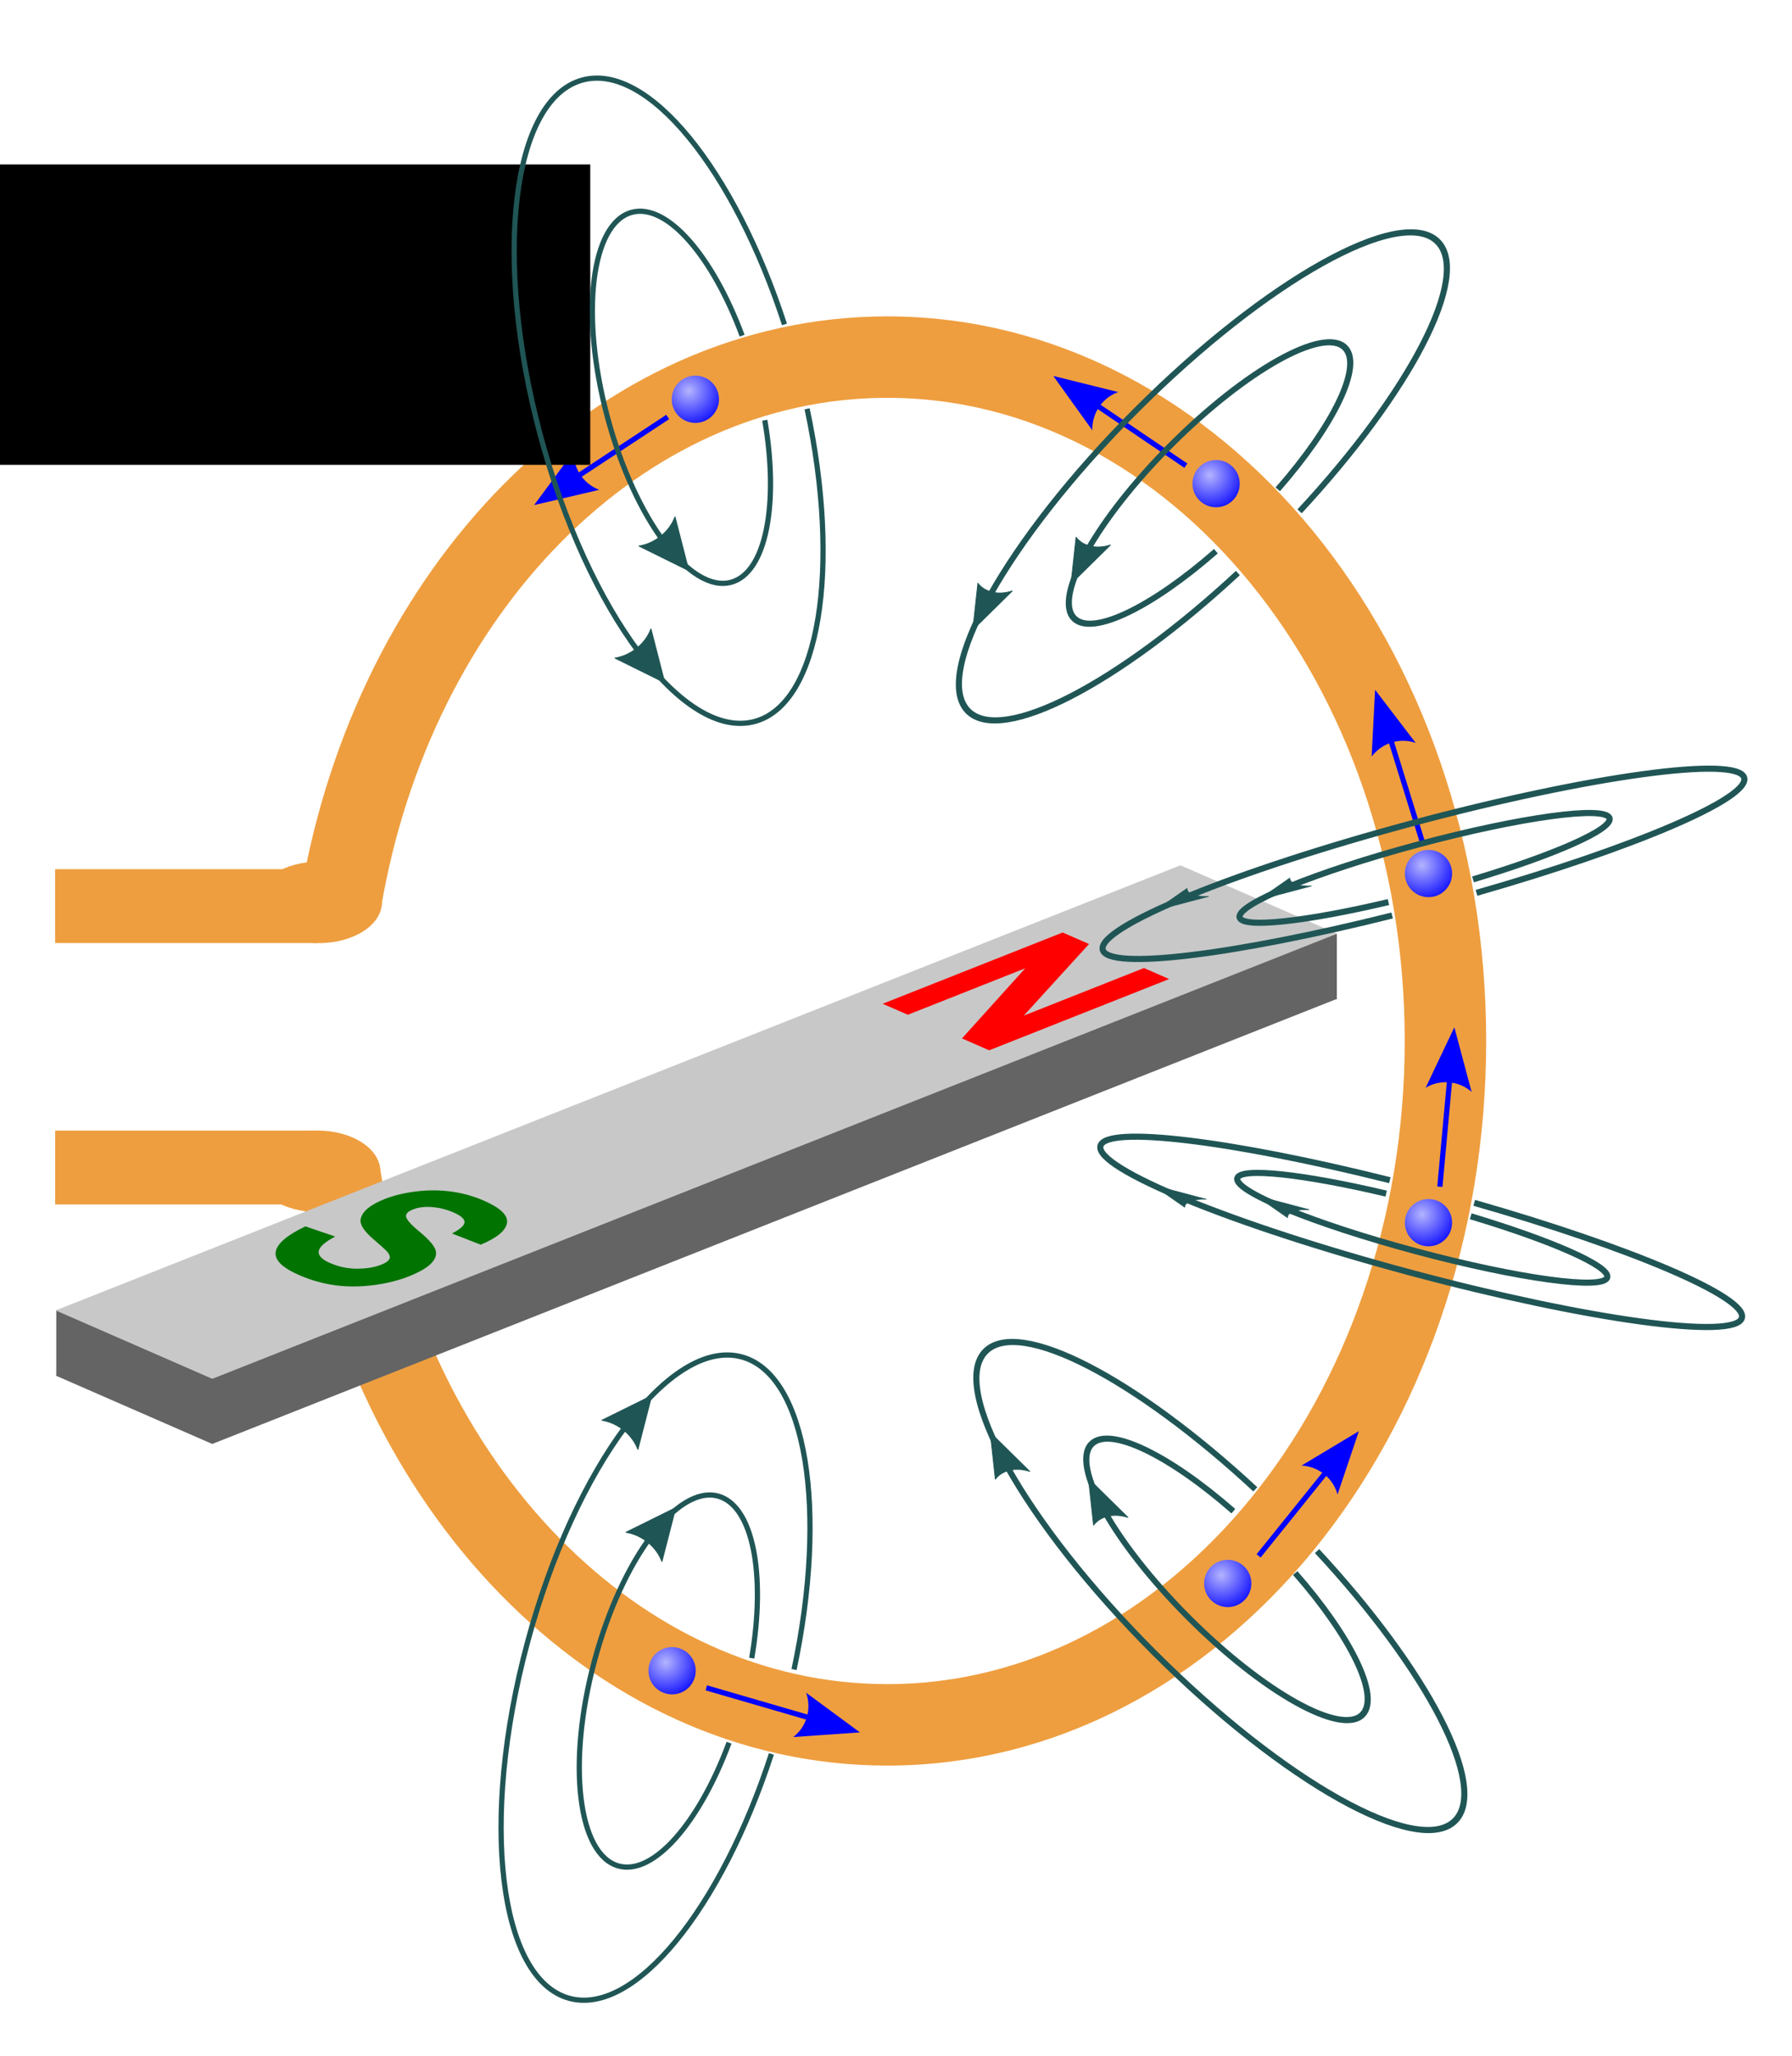 <?xml version="1.0" encoding="UTF-8" standalone="no"?>
<!-- Created with Inkscape (http://www.inkscape.org/) -->

<svg
   xmlns:dc="http://purl.org/dc/elements/1.1/"
   xmlns:cc="http://creativecommons.org/ns#"
   xmlns:rdf="http://www.w3.org/1999/02/22-rdf-syntax-ns#"
   xmlns:svg="http://www.w3.org/2000/svg"
   xmlns="http://www.w3.org/2000/svg"
   xmlns:xlink="http://www.w3.org/1999/xlink"
   xmlns:sodipodi="http://sodipodi.sourceforge.net/DTD/sodipodi-0.dtd"
   xmlns:inkscape="http://www.inkscape.org/namespaces/inkscape"
   width="879.958"
   height="1009.663"
   id="svg2"
   version="1.1"
   inkscape:version="0.48.5 r10040"
   sodipodi:docname="magnetic-field-wire-loop-magnet.svg">
  <defs
     id="defs4">
    <marker
       inkscape:stockid="Arrow1Mstart"
       orient="auto"
       refY="0"
       refX="0"
       id="Arrow1Mstart"
       style="overflow:visible">
      <path
         id="path4327"
         d="M 0,0 5,-5 -12.5,0 5,5 0,0 z"
         style="fill-rule:evenodd;stroke:#000000;stroke-width:1pt"
         transform="matrix(0.4,0,0,0.4,4,0)"
         inkscape:connector-curvature="0" />
    </marker>
    <marker
       inkscape:stockid="Arrow2Lstart"
       orient="auto"
       refY="0"
       refX="0"
       id="Arrow2Lstart"
       style="overflow:visible">
      <path
         id="path4339"
         style="fill-rule:evenodd;stroke-width:0.625;stroke-linejoin:round"
         d="M 8.719,4.034 -2.207,0.016 8.719,-4.002 c -1.745,2.372 -1.735,5.617 -6e-7,8.035 z"
         transform="matrix(1.1,0,0,1.1,1.1,0)"
         inkscape:connector-curvature="0" />
    </marker>
    <marker
       inkscape:stockid="Arrow2Mstart"
       orient="auto"
       refY="0"
       refX="0"
       id="Arrow2Mstart"
       style="overflow:visible">
      <path
         id="path4345"
         style="fill-rule:evenodd;stroke-width:0.625;stroke-linejoin:round"
         d="M 8.719,4.034 -2.207,0.016 8.719,-4.002 c -1.745,2.372 -1.735,5.617 -6e-7,8.035 z"
         transform="scale(0.6,0.6)"
         inkscape:connector-curvature="0" />
    </marker>
    <marker
       inkscape:stockid="Arrow1Lstart"
       orient="auto"
       refY="0"
       refX="0"
       id="Arrow1Lstart"
       style="overflow:visible">
      <path
         id="path4321"
         d="M 0,0 5,-5 -12.5,0 5,5 0,0 z"
         style="fill-rule:evenodd;stroke:#000000;stroke-width:1pt"
         transform="matrix(0.8,0,0,0.8,10,0)"
         inkscape:connector-curvature="0" />
    </marker>
    <marker
       inkscape:stockid="Tail"
       orient="auto"
       refY="0"
       refX="0"
       id="Tail"
       style="overflow:visible">
      <g
         id="g4357"
         transform="scale(-1.2,-1.2)">
        <path
           id="path4359"
           d="M -3.805,-3.959 0.544,0"
           style="fill:none;stroke:#000000;stroke-width:0.8;stroke-linecap:round"
           inkscape:connector-curvature="0" />
        <path
           id="path4361"
           d="M -1.287,-3.959 3.062,0"
           style="fill:none;stroke:#000000;stroke-width:0.8;stroke-linecap:round"
           inkscape:connector-curvature="0" />
        <path
           id="path4363"
           d="M 1.305,-3.959 5.654,0"
           style="fill:none;stroke:#000000;stroke-width:0.8;stroke-linecap:round"
           inkscape:connector-curvature="0" />
        <path
           id="path4365"
           d="M -3.805,4.178 0.544,0.22"
           style="fill:none;stroke:#000000;stroke-width:0.8;stroke-linecap:round"
           inkscape:connector-curvature="0" />
        <path
           id="path4367"
           d="M -1.287,4.178 3.062,0.22"
           style="fill:none;stroke:#000000;stroke-width:0.8;stroke-linecap:round"
           inkscape:connector-curvature="0" />
        <path
           id="path4369"
           d="M 1.305,4.178 5.654,0.22"
           style="fill:none;stroke:#000000;stroke-width:0.8;stroke-linecap:round"
           inkscape:connector-curvature="0" />
      </g>
    </marker>
    <linearGradient
       id="linearGradient7474">
      <stop
         style="stop-color:#b4b4ff;stop-opacity:1;"
         offset="0"
         id="stop7476" />
      <stop
         id="stop7484"
         offset="1"
         style="stop-color:#0000ff;stop-opacity:1;" />
      <stop
         style="stop-color:#ffffff;stop-opacity:0;"
         offset="1"
         id="stop7478" />
    </linearGradient>
    <marker
       inkscape:stockid="Arrow2Lend"
       orient="auto"
       refY="0"
       refX="0"
       id="Arrow2Lend"
       style="overflow:visible">
      <path
         id="path5374"
         style="fill-rule:evenodd;stroke-width:0.625;stroke-linejoin:round"
         d="M 8.719,4.034 -2.207,0.016 8.719,-4.002 c -1.745,2.372 -1.735,5.617 -6e-7,8.035 z"
         transform="matrix(-1.1,0,0,-1.1,-1.1,0)"
         inkscape:connector-curvature="0" />
    </marker>
    <linearGradient
       id="linearGradient5243">
      <stop
         style="stop-color:#ffffff;stop-opacity:1;"
         offset="0"
         id="stop5249" />
      <stop
         id="stop5247"
         offset="1"
         style="stop-color:#ee9e3f;stop-opacity:1;" />
    </linearGradient>
    <linearGradient
       inkscape:collect="always"
       xlink:href="#linearGradient5243"
       id="linearGradient5269"
       x1="576.22"
       y1="285.415"
       x2="576.22"
       y2="315.969"
       gradientUnits="userSpaceOnUse"
       gradientTransform="matrix(0.975,0,0,0.875,-33.261,332.987)" />
    <linearGradient
       inkscape:collect="always"
       xlink:href="#linearGradient5243-3"
       id="linearGradient5269-8"
       x1="576.22"
       y1="285.415"
       x2="576.22"
       y2="315.969"
       gradientUnits="userSpaceOnUse"
       gradientTransform="matrix(0.975,0,0,0.875,-33.261,332.987)" />
    <linearGradient
       id="linearGradient5243-3">
      <stop
         style="stop-color:#ffffff;stop-opacity:1;"
         offset="0"
         id="stop5249-8" />
      <stop
         id="stop5247-6"
         offset="1"
         style="stop-color:#ee9e3f;stop-opacity:1" />
    </linearGradient>
    <linearGradient
       y2="315.969"
       x2="576.22"
       y1="285.415"
       x1="576.22"
       gradientTransform="matrix(0.975,0,0,0.875,-153.261,-259.375)"
       gradientUnits="userSpaceOnUse"
       id="linearGradient5317"
       xlink:href="#linearGradient5243-3"
       inkscape:collect="always" />
    <linearGradient
       inkscape:collect="always"
       xlink:href="#linearGradient5243"
       id="linearGradient7155"
       gradientUnits="userSpaceOnUse"
       gradientTransform="matrix(0.975,0,0,0.875,-33.261,332.987)"
       x1="576.22"
       y1="285.415"
       x2="576.22"
       y2="315.969" />
    <linearGradient
       inkscape:collect="always"
       xlink:href="#linearGradient5243-3"
       id="linearGradient7157"
       gradientUnits="userSpaceOnUse"
       gradientTransform="matrix(0.975,0,0,0.875,-33.261,332.987)"
       x1="576.22"
       y1="285.415"
       x2="576.22"
       y2="315.969" />
    <linearGradient
       inkscape:collect="always"
       xlink:href="#linearGradient5243"
       id="linearGradient7384"
       gradientUnits="userSpaceOnUse"
       gradientTransform="matrix(0.106,0,0,0.875,265.385,340.058)"
       x1="576.22"
       y1="285.415"
       x2="576.22"
       y2="315.969" />
    <linearGradient
       inkscape:collect="always"
       xlink:href="#linearGradient5243"
       id="linearGradient7410"
       gradientUnits="userSpaceOnUse"
       gradientTransform="matrix(0.106,0,0,0.875,265.385,340.058)"
       x1="576.22"
       y1="285.415"
       x2="576.22"
       y2="315.969" />
    <linearGradient
       inkscape:collect="always"
       xlink:href="#linearGradient5243"
       id="linearGradient3159"
       gradientUnits="userSpaceOnUse"
       gradientTransform="matrix(1.107,0,0,0.786,-34.956,146.902)"
       x1="576.22"
       y1="285.415"
       x2="576.22"
       y2="315.969" />
    <radialGradient
       inkscape:collect="always"
       xlink:href="#linearGradient7474"
       id="radialGradient4398"
       gradientUnits="userSpaceOnUse"
       gradientTransform="matrix(1.431,0.826,-0.826,1.431,-95.803,-454.038)"
       cx="476.058"
       cy="132.974"
       fx="476.058"
       fy="132.974"
       r="13.571" />
    <radialGradient
       inkscape:collect="always"
       xlink:href="#linearGradient7474"
       id="radialGradient4426"
       gradientUnits="userSpaceOnUse"
       gradientTransform="matrix(1.431,0.826,-0.826,1.431,-95.803,-454.038)"
       cx="476.058"
       cy="132.974"
       fx="476.058"
       fy="132.974"
       r="13.571" />
    <radialGradient
       inkscape:collect="always"
       xlink:href="#linearGradient7474"
       id="radialGradient4637"
       gradientUnits="userSpaceOnUse"
       gradientTransform="matrix(1.431,0.826,-0.826,1.431,-95.803,-454.038)"
       cx="476.058"
       cy="132.974"
       fx="476.058"
       fy="132.974"
       r="13.571" />
    <radialGradient
       inkscape:collect="always"
       xlink:href="#linearGradient7474"
       id="radialGradient4639"
       gradientUnits="userSpaceOnUse"
       gradientTransform="matrix(1.431,0.826,-0.826,1.431,-95.803,-454.038)"
       cx="476.058"
       cy="132.974"
       fx="476.058"
       fy="132.974"
       r="13.571" />
    <radialGradient
       inkscape:collect="always"
       xlink:href="#linearGradient7474"
       id="radialGradient4656"
       gradientUnits="userSpaceOnUse"
       gradientTransform="matrix(1.431,0.826,-0.826,1.431,-95.803,-454.038)"
       cx="476.058"
       cy="132.974"
       fx="476.058"
       fy="132.974"
       r="13.571" />
    <radialGradient
       inkscape:collect="always"
       xlink:href="#linearGradient7474"
       id="radialGradient4667"
       gradientUnits="userSpaceOnUse"
       gradientTransform="matrix(1.431,0.826,-0.826,1.431,-95.803,-454.038)"
       cx="476.058"
       cy="132.974"
       fx="476.058"
       fy="132.974"
       r="13.571" />
    <radialGradient
       inkscape:collect="always"
       xlink:href="#linearGradient7474"
       id="radialGradient5625"
       gradientUnits="userSpaceOnUse"
       gradientTransform="matrix(1.431,0.826,-0.826,1.431,-95.803,-454.038)"
       cx="476.058"
       cy="132.974"
       fx="476.058"
       fy="132.974"
       r="13.571" />
    <radialGradient
       inkscape:collect="always"
       xlink:href="#linearGradient7474"
       id="radialGradient5627"
       gradientUnits="userSpaceOnUse"
       gradientTransform="matrix(1.431,0.826,-0.826,1.431,-95.803,-454.038)"
       cx="476.058"
       cy="132.974"
       fx="476.058"
       fy="132.974"
       r="13.571" />
    <linearGradient
       id="linearGradient7474-7">
      <stop
         style="stop-color:#b4b4ff;stop-opacity:1;"
         offset="0"
         id="stop7476-1" />
      <stop
         id="stop7484-2"
         offset="1"
         style="stop-color:#0000ff;stop-opacity:1;" />
      <stop
         style="stop-color:#ffffff;stop-opacity:0;"
         offset="1"
         id="stop7478-6" />
    </linearGradient>
    <radialGradient
       r="13.571"
       fy="132.974"
       fx="476.058"
       cy="132.974"
       cx="476.058"
       gradientTransform="matrix(1.431,0.826,-0.826,1.431,-95.803,-454.038)"
       gradientUnits="userSpaceOnUse"
       id="radialGradient5707"
       xlink:href="#linearGradient7474-7"
       inkscape:collect="always" />
    <linearGradient
       id="linearGradient7474-9">
      <stop
         style="stop-color:#b4b4ff;stop-opacity:1;"
         offset="0"
         id="stop7476-4" />
      <stop
         id="stop7484-6"
         offset="1"
         style="stop-color:#0000ff;stop-opacity:1;" />
      <stop
         style="stop-color:#ffffff;stop-opacity:0;"
         offset="1"
         id="stop7478-0" />
    </linearGradient>
    <radialGradient
       r="13.571"
       fy="132.974"
       fx="476.058"
       cy="132.974"
       cx="476.058"
       gradientTransform="matrix(1.431,0.826,-0.826,1.431,-95.803,-454.038)"
       gradientUnits="userSpaceOnUse"
       id="radialGradient5707-3"
       xlink:href="#linearGradient7474-9"
       inkscape:collect="always" />
    <linearGradient
       id="linearGradient7474-4">
      <stop
         style="stop-color:#b4b4ff;stop-opacity:1;"
         offset="0"
         id="stop7476-9" />
      <stop
         id="stop7484-8"
         offset="1"
         style="stop-color:#0000ff;stop-opacity:1;" />
      <stop
         style="stop-color:#ffffff;stop-opacity:0;"
         offset="1"
         id="stop7478-2" />
    </linearGradient>
    <radialGradient
       r="13.571"
       fy="132.974"
       fx="476.058"
       cy="132.974"
       cx="476.058"
       gradientTransform="matrix(1.431,0.826,-0.826,1.431,-95.803,-454.038)"
       gradientUnits="userSpaceOnUse"
       id="radialGradient5780"
       xlink:href="#linearGradient7474-4"
       inkscape:collect="always" />
    <radialGradient
       inkscape:collect="always"
       xlink:href="#linearGradient7474-8"
       id="radialGradient5627-9"
       gradientUnits="userSpaceOnUse"
       gradientTransform="matrix(1.431,0.826,-0.826,1.431,-95.803,-454.038)"
       cx="476.058"
       cy="132.974"
       fx="476.058"
       fy="132.974"
       r="13.571" />
    <linearGradient
       id="linearGradient7474-8">
      <stop
         style="stop-color:#b4b4ff;stop-opacity:1;"
         offset="0"
         id="stop7476-3" />
      <stop
         id="stop7484-86"
         offset="1"
         style="stop-color:#0000ff;stop-opacity:1;" />
      <stop
         style="stop-color:#ffffff;stop-opacity:0;"
         offset="1"
         id="stop7478-9" />
    </linearGradient>
    <radialGradient
       r="13.571"
       fy="132.974"
       fx="476.058"
       cy="132.974"
       cx="476.058"
       gradientTransform="matrix(1.431,0.826,-0.826,1.431,-95.803,-454.038)"
       gradientUnits="userSpaceOnUse"
       id="radialGradient5890"
       xlink:href="#linearGradient7474-8"
       inkscape:collect="always" />
    <radialGradient
       inkscape:collect="always"
       xlink:href="#linearGradient7474-6"
       id="radialGradient5627-6"
       gradientUnits="userSpaceOnUse"
       gradientTransform="matrix(1.431,0.826,-0.826,1.431,-95.803,-454.038)"
       cx="476.058"
       cy="132.974"
       fx="476.058"
       fy="132.974"
       r="13.571" />
    <linearGradient
       id="linearGradient7474-6">
      <stop
         style="stop-color:#b4b4ff;stop-opacity:1;"
         offset="0"
         id="stop7476-2" />
      <stop
         id="stop7484-3"
         offset="1"
         style="stop-color:#0000ff;stop-opacity:1;" />
      <stop
         style="stop-color:#ffffff;stop-opacity:0;"
         offset="1"
         id="stop7478-8" />
    </linearGradient>
    <radialGradient
       r="13.571"
       fy="132.974"
       fx="476.058"
       cy="132.974"
       cx="476.058"
       gradientTransform="matrix(1.431,0.826,-0.826,1.431,-95.803,-454.038)"
       gradientUnits="userSpaceOnUse"
       id="radialGradient5890-2"
       xlink:href="#linearGradient7474-6"
       inkscape:collect="always" />
    <radialGradient
       inkscape:collect="always"
       xlink:href="#linearGradient7474-75"
       id="radialGradient5627-2"
       gradientUnits="userSpaceOnUse"
       gradientTransform="matrix(1.431,0.826,-0.826,1.431,-95.803,-454.038)"
       cx="476.058"
       cy="132.974"
       fx="476.058"
       fy="132.974"
       r="13.571" />
    <linearGradient
       id="linearGradient7474-75">
      <stop
         style="stop-color:#b4b4ff;stop-opacity:1;"
         offset="0"
         id="stop7476-7" />
      <stop
         id="stop7484-82"
         offset="1"
         style="stop-color:#0000ff;stop-opacity:1;" />
      <stop
         style="stop-color:#ffffff;stop-opacity:0;"
         offset="1"
         id="stop7478-7" />
    </linearGradient>
    <radialGradient
       r="13.571"
       fy="132.974"
       fx="476.058"
       cy="132.974"
       cx="476.058"
       gradientTransform="matrix(1.431,0.826,-0.826,1.431,-95.803,-454.038)"
       gradientUnits="userSpaceOnUse"
       id="radialGradient5890-8"
       xlink:href="#linearGradient7474-75"
       inkscape:collect="always" />
    <radialGradient
       inkscape:collect="always"
       xlink:href="#linearGradient7474-89"
       id="radialGradient5627-20"
       gradientUnits="userSpaceOnUse"
       gradientTransform="matrix(1.431,0.826,-0.826,1.431,-95.803,-454.038)"
       cx="476.058"
       cy="132.974"
       fx="476.058"
       fy="132.974"
       r="13.571" />
    <linearGradient
       id="linearGradient7474-89">
      <stop
         style="stop-color:#b4b4ff;stop-opacity:1;"
         offset="0"
         id="stop7476-28" />
      <stop
         id="stop7484-20"
         offset="1"
         style="stop-color:#0000ff;stop-opacity:1;" />
      <stop
         style="stop-color:#ffffff;stop-opacity:0;"
         offset="1"
         id="stop7478-5" />
    </linearGradient>
    <radialGradient
       r="13.571"
       fy="132.974"
       fx="476.058"
       cy="132.974"
       cx="476.058"
       gradientTransform="matrix(1.431,0.826,-0.826,1.431,-95.803,-454.038)"
       gradientUnits="userSpaceOnUse"
       id="radialGradient5890-5"
       xlink:href="#linearGradient7474-89"
       inkscape:collect="always" />
    <radialGradient
       inkscape:collect="always"
       xlink:href="#linearGradient7474-67"
       id="radialGradient5627-7"
       gradientUnits="userSpaceOnUse"
       gradientTransform="matrix(1.431,0.826,-0.826,1.431,-95.803,-454.038)"
       cx="476.058"
       cy="132.974"
       fx="476.058"
       fy="132.974"
       r="13.571" />
    <linearGradient
       id="linearGradient7474-67">
      <stop
         style="stop-color:#b4b4ff;stop-opacity:1;"
         offset="0"
         id="stop7476-8" />
      <stop
         id="stop7484-7"
         offset="1"
         style="stop-color:#0000ff;stop-opacity:1;" />
      <stop
         style="stop-color:#ffffff;stop-opacity:0;"
         offset="1"
         id="stop7478-81" />
    </linearGradient>
    <radialGradient
       r="13.571"
       fy="132.974"
       fx="476.058"
       cy="132.974"
       cx="476.058"
       gradientTransform="matrix(1.431,0.826,-0.826,1.431,-95.803,-454.038)"
       gradientUnits="userSpaceOnUse"
       id="radialGradient5890-6"
       xlink:href="#linearGradient7474-67"
       inkscape:collect="always" />
    <radialGradient
       inkscape:collect="always"
       xlink:href="#linearGradient7474-890"
       id="radialGradient5627-5"
       gradientUnits="userSpaceOnUse"
       gradientTransform="matrix(1.431,0.826,-0.826,1.431,-95.803,-454.038)"
       cx="476.058"
       cy="132.974"
       fx="476.058"
       fy="132.974"
       r="13.571" />
    <linearGradient
       id="linearGradient7474-890">
      <stop
         style="stop-color:#b4b4ff;stop-opacity:1;"
         offset="0"
         id="stop7476-0" />
      <stop
         id="stop7484-0"
         offset="1"
         style="stop-color:#0000ff;stop-opacity:1;" />
      <stop
         style="stop-color:#ffffff;stop-opacity:0;"
         offset="1"
         id="stop7478-72" />
    </linearGradient>
    <radialGradient
       r="13.571"
       fy="132.974"
       fx="476.058"
       cy="132.974"
       cx="476.058"
       gradientTransform="matrix(1.431,0.826,-0.826,1.431,-95.803,-454.038)"
       gradientUnits="userSpaceOnUse"
       id="radialGradient5890-55"
       xlink:href="#linearGradient7474-890"
       inkscape:collect="always" />
  </defs>
  <sodipodi:namedview
     id="base"
     pagecolor="#ffffff"
     bordercolor="#666666"
     borderopacity="1.0"
     inkscape:pageopacity="0.0"
     inkscape:pageshadow="2"
     inkscape:zoom="0.49497474"
     inkscape:cx="155.57032"
     inkscape:cy="631.9065"
     inkscape:document-units="px"
     inkscape:current-layer="layer1"
     showgrid="false"
     inkscape:window-width="1920"
     inkscape:window-height="1018"
     inkscape:window-x="-8"
     inkscape:window-y="-8"
     inkscape:window-maximized="1"
     fit-margin-top="0"
     fit-margin-left="0"
     fit-margin-right="0"
     fit-margin-bottom="0">
    <inkscape:grid
       type="xygrid"
       id="grid5283"
       empspacing="5"
       visible="true"
       enabled="true"
       snapvisiblegridlinesonly="true"
       originx="-82.899px"
       originy="-46.361px" />
  </sodipodi:namedview>
  <g
     inkscape:label="Layer 1"
     inkscape:groupmode="layer"
     id="layer1"
     transform="translate(-82.899,3.662)">
    <rect
       style="color:#000000;fill:#ffffff;fill-opacity:1;fill-rule:nonzero;stroke:none;stroke-width:2.565;marker:none;visibility:visible;display:inline;overflow:visible;enable-background:accumulate"
       id="rect6085"
       width="879.958"
       height="1009.663"
       x="82.899"
       y="-3.662" />
    <g
       transform="matrix(1.538,0,0,-1,-68.713,1008.296)"
       id="g4282">
      <path
         inkscape:connector-curvature="0"
         id="path4284"
         d="m 116.188,420.576 0,36.25 83.21,0 0,-36.25 -83.21,0 z"
         style="font-size:medium;font-style:normal;font-variant:normal;font-weight:normal;font-stretch:normal;text-indent:0;text-align:start;text-decoration:none;line-height:normal;letter-spacing:normal;word-spacing:normal;text-transform:none;direction:ltr;block-progression:tb;writing-mode:lr-tb;text-anchor:start;baseline-shift:baseline;color:#000000;fill:#ee9e3f;fill-opacity:1;stroke:none;stroke-width:36.259;marker:none;visibility:visible;display:inline;overflow:visible;enable-background:accumulate;font-family:Sans;-inkscape-font-specification:Sans" />
      <g
         id="g4286">
        <path
           transform="matrix(1.077,0,0,1.077,205.385,66.057)"
           d="m 13.571,344.286 c 0,10.257 -8.315,18.571 -18.571,18.571 -10.257,0 -18.571,-8.315 -18.571,-18.571 0,-10.257 8.315,-18.571 18.571,-18.571 10.257,0 18.571,8.315 18.571,18.571 z"
           sodipodi:ry="18.571428"
           sodipodi:rx="18.571428"
           sodipodi:cy="344.28619"
           sodipodi:cx="-5"
           id="path4288"
           style="color:#000000;fill:#ee9e3f;fill-opacity:1;fill-rule:nonzero;stroke:none;stroke-width:40;marker:none;visibility:visible;display:inline;overflow:visible;enable-background:accumulate"
           sodipodi:type="arc" />
      </g>
    </g>
    <path
       style="color:#000000;fill:none;stroke:#ee9e3f;stroke-width:40;stroke-miterlimit:4;stroke-opacity:1;stroke-dasharray:none;marker:none;visibility:visible;display:inline;overflow:visible;enable-background:accumulate"
       d="m 81.699,383.561 c 25.873,-152.506 136.183,-267.101 268.339,-267.101 151.369,0 274.077,150.334 274.077,335.78 l 0,0 0,0 c 0,185.446 -122.708,335.78 -274.077,335.78 -133.61,0 -244.89,-117.129 -269.162,-272.147"
       id="path4265"
       transform="translate(168.571,55.219)"
       inkscape:connector-curvature="0" />
    <g
       transform="matrix(-0.835,0.55,-0.55,-0.835,1883.947,500.319)"
       id="g4853-2"
       inkscape:transform-center-y="11.001198"
       inkscape:transform-center-x="32.540824">
      <path
         style="font-size:medium;font-style:normal;font-variant:normal;font-weight:normal;font-stretch:normal;text-indent:0;text-align:start;text-decoration:none;line-height:normal;letter-spacing:normal;word-spacing:normal;text-transform:none;direction:ltr;block-progression:tb;writing-mode:lr-tb;text-anchor:start;baseline-shift:baseline;color:#000000;fill:#0000ff;fill-opacity:1;stroke:none;stroke-width:3;marker:none;visibility:visible;display:inline;overflow:visible;enable-background:accumulate;font-family:Sans;-inkscape-font-specification:Sans"
         d="m 1065.805,1059.128 0,2.565 52.948,0 0,-2.565 -52.948,0 z"
         id="path4855-1"
         inkscape:connector-curvature="0" />
      <path
         d="m 1113.57,1049.032 30.823,11.334 -30.823,11.334 c 4.924,-6.692 4.896,-15.847 0,-22.669 z"
         style="fill:#0000ff;fill-opacity:1;fill-rule:evenodd;stroke-width:0.625;stroke-linejoin:round"
         id="path4857-4"
         inkscape:connector-curvature="0" />
    </g>
    <g
       transform="matrix(-0.828,-0.561,0.561,-0.828,952.812,1700.921)"
       id="g4853-0">
      <path
         style="font-size:medium;font-style:normal;font-variant:normal;font-weight:normal;font-stretch:normal;text-indent:0;text-align:start;text-decoration:none;line-height:normal;letter-spacing:normal;word-spacing:normal;text-transform:none;direction:ltr;block-progression:tb;writing-mode:lr-tb;text-anchor:start;baseline-shift:baseline;color:#000000;fill:#0000ff;fill-opacity:1;stroke:none;stroke-width:3;marker:none;visibility:visible;display:inline;overflow:visible;enable-background:accumulate;font-family:Sans;-inkscape-font-specification:Sans"
         d="m 1065.805,1059.128 0,2.565 52.948,0 0,-2.565 -52.948,0 z"
         id="path4855-54"
         inkscape:connector-curvature="0" />
      <path
         d="m 1113.57,1049.032 30.823,11.334 -30.823,11.334 c 4.924,-6.692 4.896,-15.847 0,-22.669 z"
         style="fill:#0000ff;fill-opacity:1;fill-rule:evenodd;stroke-width:0.625;stroke-linejoin:round"
         id="path4857-7"
         inkscape:connector-curvature="0" />
    </g>
    <g
       transform="matrix(-0.296,-0.955,0.955,-0.296,84.226,1741.791)"
       id="g4853-1">
      <path
         style="font-size:medium;font-style:normal;font-variant:normal;font-weight:normal;font-stretch:normal;text-indent:0;text-align:start;text-decoration:none;line-height:normal;letter-spacing:normal;word-spacing:normal;text-transform:none;direction:ltr;block-progression:tb;writing-mode:lr-tb;text-anchor:start;baseline-shift:baseline;color:#000000;fill:#0000ff;fill-opacity:1;stroke:none;stroke-width:3;marker:none;visibility:visible;display:inline;overflow:visible;enable-background:accumulate;font-family:Sans;-inkscape-font-specification:Sans"
         d="m 1065.805,1059.128 0,2.565 52.948,0 0,-2.565 -52.948,0 z"
         id="path4855-55"
         inkscape:connector-curvature="0" />
      <path
         d="m 1113.57,1049.032 30.823,11.334 -30.823,11.334 c 4.924,-6.692 4.896,-15.847 0,-22.669 z"
         style="fill:#0000ff;fill-opacity:1;fill-rule:evenodd;stroke-width:0.625;stroke-linejoin:round"
         id="path4857-84"
         inkscape:connector-curvature="0" />
    </g>
    <flowRoot
       xml:space="preserve"
       id="flowRoot8275"
       style="font-size:40px;font-style:normal;font-weight:normal;line-height:125%;letter-spacing:0px;word-spacing:0px;fill:#000000;fill-opacity:1;stroke:none;font-family:Sans"><flowRegion
         id="flowRegion8277"><rect
           id="rect8279"
           width="323.249"
           height="147.482"
           x="49.497"
           y="77.086" /></flowRegion><flowPara
         id="flowPara8281" /></flowRoot>    <rect
       style="color:#000000;fill:none;stroke:none;stroke-width:0;marker:none;visibility:visible;display:inline;overflow:visible;enable-background:accumulate"
       id="rect4937"
       width="79.802"
       height="101.015"
       x="583.868"
       y="655.64"
       transform="translate(105.714,36.648)" />
    <path
       sodipodi:type="arc"
       style="color:#000000;fill:none;stroke:none;stroke-width:36.259;marker:none;visibility:visible;display:inline;overflow:visible;enable-background:accumulate"
       id="path4940"
       sodipodi:cx="611.64734"
       sodipodi:cy="697.05579"
       sodipodi:rx="36.870567"
       sodipodi:ry="11.111678"
       d="m 648.518,697.056 c 0,6.137 -16.508,11.112 -36.871,11.112 -20.363,0 -36.871,-4.975 -36.871,-11.112 0,-6.137 16.508,-11.112 36.871,-11.112 20.363,0 36.871,4.975 36.871,11.112 z"
       transform="translate(105.714,36.648)" />
    <path
       sodipodi:type="arc"
       style="color:#000000;fill:none;stroke:none;stroke-width:36.259;marker:none;visibility:visible;display:inline;overflow:visible;enable-background:accumulate"
       id="path4942"
       sodipodi:cx="602.55597"
       sodipodi:cy="702.10651"
       sodipodi:rx="18.687822"
       sodipodi:ry="44.446712"
       d="m 621.244,702.107 c 0,24.547 -8.367,44.447 -18.688,44.447 -10.321,0 -18.688,-19.899 -18.688,-44.447 0,-24.547 8.367,-44.447 18.688,-44.447 10.321,0 18.688,19.899 18.688,44.447 z"
       transform="translate(105.714,36.648)" />
    <g
       id="g5900"
       transform="translate(595.714,285.714)">
      <rect
         y="169.112"
         x="103.993"
         height="32.143"
         width="39.643"
         id="rect5883"
         style="color:#000000;fill:#646464;fill-opacity:1;fill-rule:nonzero;stroke:none;stroke-width:9.004;marker:none;visibility:visible;display:inline;overflow:visible;enable-background:accumulate" />
      <rect
         transform="matrix(0.916,0.4,-0.93,0.368,0,0)"
         style="color:#000000;fill:#646464;fill-opacity:1;fill-rule:nonzero;stroke:none;stroke-width:40;marker:none;visibility:visible;display:inline;overflow:visible;enable-background:accumulate"
         id="rect5878"
         width="83.97"
         height="593.891"
         x="254.311"
         y="178.64" />
      <rect
         style="color:#000000;fill:#646464;fill-opacity:1;fill-rule:nonzero;stroke:none;stroke-width:9.004;marker:none;visibility:visible;display:inline;overflow:visible;enable-background:accumulate"
         id="rect5881"
         width="39.643"
         height="32.143"
         x="-485.179"
         y="353.97" />
      <rect
         y="137.313"
         x="212.374"
         height="593.891"
         width="83.97"
         id="rect4304"
         style="color:#000000;fill:#c8c8c8;fill-opacity:1;fill-rule:nonzero;stroke:none;stroke-width:40;marker:none;visibility:visible;display:inline;overflow:visible;enable-background:accumulate"
         transform="matrix(0.916,0.4,-0.93,0.368,0,0)" />
      <g
         transform="matrix(1.279,0.559,-1.715,0.679,1092.398,380.695)"
         style="font-size:40px;font-style:normal;font-weight:normal;line-height:125%;letter-spacing:0px;word-spacing:0px;fill:#000000;fill-opacity:1;stroke:none;font-family:Sans"
         id="flowRoot4292">
        <path
           d="m -601.812,234.443 0,-51.539 10.125,0 21.094,34.418 0,-34.418 9.668,0 0,51.539 -10.441,0 -20.777,-33.609 0,33.609 z"
           style="font-size:72px;font-weight:bold;fill:#ff0000"
           id="path3169" />
        <path
           d="m -604.555,397.673 10.125,-0.984 c 0.609,3.398 1.846,5.895 3.709,7.488 1.863,1.594 4.377,2.391 7.541,2.391 3.352,10e-6 5.877,-0.709 7.576,-2.127 1.699,-1.418 2.549,-3.076 2.549,-4.975 -3e-5,-1.219 -0.357,-2.256 -1.072,-3.111 -0.715,-0.855 -1.963,-1.6 -3.744,-2.232 -1.219,-0.422 -3.996,-1.172 -8.332,-2.25 -5.578,-1.383 -9.492,-3.082 -11.742,-5.098 -3.164,-2.836 -4.746,-6.293 -4.746,-10.371 0,-2.625 0.744,-5.08 2.232,-7.365 1.488,-2.285 3.633,-4.025 6.434,-5.221 2.801,-1.195 6.182,-1.793 10.143,-1.793 6.469,5e-5 11.338,1.418 14.607,4.254 3.269,2.836 4.986,6.621 5.15,11.355 l -10.406,0.457 c -0.445,-2.648 -1.4,-4.553 -2.865,-5.713 -1.465,-1.16 -3.662,-1.74 -6.592,-1.74 -3.023,5e-5 -5.391,0.621 -7.102,1.863 -1.102,0.797 -1.652,1.863 -1.652,3.199 -10e-6,1.219 0.516,2.262 1.547,3.129 1.312,1.102 4.5,2.25 9.562,3.445 5.062,1.195 8.807,2.432 11.232,3.709 2.426,1.277 4.324,3.023 5.695,5.238 1.371,2.215 2.057,4.951 2.057,8.209 -4e-5,2.953 -0.82,5.719 -2.461,8.297 -1.641,2.578 -3.961,4.494 -6.961,5.748 -3,1.254 -6.738,1.881 -11.215,1.881 -6.516,0 -11.52,-1.506 -15.012,-4.518 -3.492,-3.012 -5.578,-7.4 -6.258,-13.166 z"
           style="font-size:72px;font-weight:bold;fill:#007300"
           id="path3171" />
      </g>
    </g>
    <rect
       style="color:#000000;fill:none;stroke:none;stroke-width:36.259;marker:none;visibility:visible;display:inline;overflow:visible;enable-background:accumulate"
       id="rect4946"
       width="62.629"
       height="96.975"
       x="586.899"
       y="663.721"
       transform="translate(105.714,36.648)" />
    <rect
       style="color:#000000;fill:#000000;fill-opacity:0;stroke:none;stroke-width:36.259;marker:none;visibility:visible;display:inline;overflow:visible;enable-background:accumulate"
       id="rect4948"
       width="78.792"
       height="93.944"
       x="577.807"
       y="663.721"
       transform="translate(105.714,36.648)" />
    <path
       transform="matrix(0.855,0,0,0.855,3.131,701.851)"
       d="m 492.857,134.286 c 0,7.495 -6.076,13.571 -13.571,13.571 -7.495,0 -13.571,-6.076 -13.571,-13.571 0,-7.495 6.076,-13.571 13.571,-13.571 7.495,0 13.571,6.076 13.571,13.571 z"
       sodipodi:ry="13.571428"
       sodipodi:rx="13.571428"
       sodipodi:cy="134.28572"
       sodipodi:cx="479.28571"
       id="path4988-8"
       style="color:#000000;fill:url(#radialGradient5890);fill-opacity:1;fill-rule:nonzero;stroke:none;stroke-width:3;marker:none;visibility:visible;display:inline;overflow:visible;enable-background:accumulate"
       sodipodi:type="arc" />
    <path
       transform="matrix(0.855,0,0,0.855,275.988,658.994)"
       d="m 492.857,134.286 c 0,7.495 -6.076,13.571 -13.571,13.571 -7.495,0 -13.571,-6.076 -13.571,-13.571 0,-7.495 6.076,-13.571 13.571,-13.571 7.495,0 13.571,6.076 13.571,13.571 z"
       sodipodi:ry="13.571428"
       sodipodi:rx="13.571428"
       sodipodi:cy="134.28572"
       sodipodi:cx="479.28571"
       id="path4988-6"
       style="color:#000000;fill:url(#radialGradient5890-2);fill-opacity:1;fill-rule:nonzero;stroke:none;stroke-width:3;marker:none;visibility:visible;display:inline;overflow:visible;enable-background:accumulate"
       sodipodi:type="arc" />
    <path
       transform="matrix(0.855,0,0,0.855,374.56,481.851)"
       d="m 492.857,134.286 c 0,7.495 -6.076,13.571 -13.571,13.571 -7.495,0 -13.571,-6.076 -13.571,-13.571 0,-7.495 6.076,-13.571 13.571,-13.571 7.495,0 13.571,6.076 13.571,13.571 z"
       sodipodi:ry="13.571428"
       sodipodi:rx="13.571428"
       sodipodi:cy="134.28572"
       sodipodi:cx="479.28571"
       id="path4988-0"
       style="color:#000000;fill:url(#radialGradient5890-8);fill-opacity:1;fill-rule:nonzero;stroke:none;stroke-width:3;marker:none;visibility:visible;display:inline;overflow:visible;enable-background:accumulate"
       sodipodi:type="arc" />
    <path
       transform="matrix(0.855,0,0,0.855,374.56,310.423)"
       d="m 492.857,134.286 c 0,7.495 -6.076,13.571 -13.571,13.571 -7.495,0 -13.571,-6.076 -13.571,-13.571 0,-7.495 6.076,-13.571 13.571,-13.571 7.495,0 13.571,6.076 13.571,13.571 z"
       sodipodi:ry="13.571428"
       sodipodi:rx="13.571428"
       sodipodi:cy="134.28572"
       sodipodi:cx="479.28571"
       id="path4988-2"
       style="color:#000000;fill:url(#radialGradient5890-5);fill-opacity:1;fill-rule:nonzero;stroke:none;stroke-width:3;marker:none;visibility:visible;display:inline;overflow:visible;enable-background:accumulate"
       sodipodi:type="arc" />
    <path
       transform="matrix(0.855,0,0,0.855,270.274,118.994)"
       d="m 492.857,134.286 c 0,7.495 -6.076,13.571 -13.571,13.571 -7.495,0 -13.571,-6.076 -13.571,-13.571 0,-7.495 6.076,-13.571 13.571,-13.571 7.495,0 13.571,6.076 13.571,13.571 z"
       sodipodi:ry="13.571428"
       sodipodi:rx="13.571428"
       sodipodi:cy="134.28572"
       sodipodi:cx="479.28571"
       id="path4988-09"
       style="color:#000000;fill:url(#radialGradient5890-6);fill-opacity:1;fill-rule:nonzero;stroke:none;stroke-width:3;marker:none;visibility:visible;display:inline;overflow:visible;enable-background:accumulate"
       sodipodi:type="arc" />
    <path
       transform="matrix(0.855,0,0,0.855,14.56,77.566)"
       d="m 492.857,134.286 c 0,7.495 -6.076,13.571 -13.571,13.571 -7.495,0 -13.571,-6.076 -13.571,-13.571 0,-7.495 6.076,-13.571 13.571,-13.571 7.495,0 13.571,6.076 13.571,13.571 z"
       sodipodi:ry="13.571428"
       sodipodi:rx="13.571428"
       sodipodi:cy="134.28572"
       sodipodi:cx="479.28571"
       id="path4988-21"
       style="color:#000000;fill:url(#radialGradient5890-55);fill-opacity:1;fill-rule:nonzero;stroke:none;stroke-width:3;marker:none;visibility:visible;display:inline;overflow:visible;enable-background:accumulate"
       sodipodi:type="arc" />
    <g
       transform="matrix(0.96,0.279,-0.279,0.96,-297.604,-490.297)"
       id="g4853-4"
       inkscape:transform-center-x="-15.714286">
      <path
         style="font-size:medium;font-style:normal;font-variant:normal;font-weight:normal;font-stretch:normal;text-indent:0;text-align:start;text-decoration:none;line-height:normal;letter-spacing:normal;word-spacing:normal;text-transform:none;direction:ltr;block-progression:tb;writing-mode:lr-tb;text-anchor:start;baseline-shift:baseline;color:#000000;fill:#0000ff;fill-opacity:1;stroke:none;stroke-width:3;marker:none;visibility:visible;display:inline;overflow:visible;enable-background:accumulate;font-family:Sans;-inkscape-font-specification:Sans"
         d="m 1065.805,1059.128 0,2.565 52.948,0 0,-2.565 -52.948,0 z"
         id="path4855-8"
         inkscape:connector-curvature="0" />
      <path
         d="m 1113.57,1049.032 30.823,11.334 -30.823,11.334 c 4.924,-6.692 4.896,-15.847 0,-22.669 z"
         style="fill:#0000ff;fill-opacity:1;fill-rule:evenodd;stroke-width:0.625;stroke-linejoin:round"
         id="path4857-6"
         inkscape:connector-curvature="0" />
    </g>
    <g
       transform="matrix(0.627,-0.779,0.779,0.627,-793.378,925.656)"
       id="g4853-46">
      <path
         style="font-size:medium;font-style:normal;font-variant:normal;font-weight:normal;font-stretch:normal;text-indent:0;text-align:start;text-decoration:none;line-height:normal;letter-spacing:normal;word-spacing:normal;text-transform:none;direction:ltr;block-progression:tb;writing-mode:lr-tb;text-anchor:start;baseline-shift:baseline;color:#000000;fill:#0000ff;fill-opacity:1;stroke:none;stroke-width:3;marker:none;visibility:visible;display:inline;overflow:visible;enable-background:accumulate;font-family:Sans;-inkscape-font-specification:Sans"
         d="m 1065.805,1059.128 0,2.565 52.948,0 0,-2.565 -52.948,0 z"
         id="path4855-89"
         inkscape:connector-curvature="0" />
      <path
         d="m 1113.57,1049.032 30.823,11.334 -30.823,11.334 c 4.924,-6.692 4.896,-15.847 0,-22.669 z"
         style="fill:#0000ff;fill-opacity:1;fill-rule:evenodd;stroke-width:0.625;stroke-linejoin:round"
         id="path4857-8"
         inkscape:connector-curvature="0" />
    </g>
    <g
       transform="matrix(0.091,-0.996,0.996,0.091,-363.212,1544.058)"
       id="g4853-3">
      <path
         style="font-size:medium;font-style:normal;font-variant:normal;font-weight:normal;font-stretch:normal;text-indent:0;text-align:start;text-decoration:none;line-height:normal;letter-spacing:normal;word-spacing:normal;text-transform:none;direction:ltr;block-progression:tb;writing-mode:lr-tb;text-anchor:start;baseline-shift:baseline;color:#000000;fill:#0000ff;fill-opacity:1;stroke:none;stroke-width:3;marker:none;visibility:visible;display:inline;overflow:visible;enable-background:accumulate;font-family:Sans;-inkscape-font-specification:Sans"
         d="m 1065.805,1059.128 0,2.565 52.948,0 0,-2.565 -52.948,0 z"
         id="path4855-5"
         inkscape:connector-curvature="0" />
      <path
         d="m 1113.57,1049.032 30.823,11.334 -30.823,11.334 c 4.924,-6.692 4.896,-15.847 0,-22.669 z"
         style="fill:#0000ff;fill-opacity:1;fill-rule:evenodd;stroke-width:0.625;stroke-linejoin:round"
         id="path4857-5"
         inkscape:connector-curvature="0" />
    </g>
    <g
       id="g4217"
       transform="matrix(0.259,0.966,0.966,-0.259,317.801,565.313)">
      <path
         style="fill:none;stroke:#205555;stroke-width:3;stroke-miterlimit:4;stroke-opacity:1;stroke-dasharray:none;marker-start:none"
         d="m -6.028,507.223 c -1.234,41.566 -5.966,72.521 -11.615,72.521 -6.588,0 -11.929,-42.097 -11.929,-94.026 0,-51.929 5.341,-94.026 11.929,-94.026 5.651,0 10.384,30.971 11.616,72.553"
         id="path3162"
         inkscape:connector-curvature="0" />
      <path
         id="path3279"
         d="m 0.796,507.173 c -1.333,79.9 -10.006,141.576 -20.506,141.576 -11.423,0 -20.684,-72.992 -20.684,-163.032 4e-6,-90.04 9.26,-163.032 20.684,-163.032 10.501,-1e-5 19.175,61.686 20.506,141.595"
         style="fill:none;stroke:#205555;stroke-width:3;stroke-miterlimit:4;stroke-opacity:1;stroke-dasharray:none;marker-start:none"
         inkscape:connector-curvature="0" />
      <path
         inkscape:connector-curvature="0"
         id="path3166"
         style="fill:#205555;fill-opacity:1;fill-rule:evenodd;stroke:#205555;stroke-width:0.269;stroke-linejoin:round;stroke-opacity:1"
         d="m -38.137,370.476 6.477,-17.955 0.089,27.19 c -1.428,-6.332 -4.083,-10.041 -6.566,-9.235 z" />
      <path
         d="m -30.003,420.547 6.477,-17.955 0.089,27.19 c -1.428,-6.332 -4.083,-10.041 -6.566,-9.235 z"
         style="fill:#205555;fill-opacity:1;fill-rule:evenodd;stroke:#205555;stroke-width:0.269;stroke-linejoin:round;stroke-opacity:1"
         id="path3168"
         inkscape:connector-curvature="0" />
    </g>
    <g
       id="g3289"
       transform="matrix(0.966,0.259,-0.259,0.966,580.114,18.87)">
      <path
         inkscape:connector-curvature="0"
         id="path3291"
         d="m 81.28,840.651 c -3.89,41.566 -18.81,72.521 -36.622,72.521 -20.772,0 -37.61,-42.097 -37.61,-94.026 0,-51.929 16.839,-94.026 37.61,-94.026 17.817,0 32.74,30.971 36.625,72.553"
         style="fill:none;stroke:#205555;stroke-width:2.565;stroke-miterlimit:4;stroke-opacity:1;stroke-dasharray:none;marker-start:none" />
      <path
         inkscape:connector-curvature="0"
         style="fill:none;stroke:#205555;stroke-width:2.565;stroke-miterlimit:4;stroke-opacity:1;stroke-dasharray:none;marker-start:none"
         d="m -65.776,785.383 c -4.202,79.9 -31.546,141.576 -64.653,141.576 -36.016,0 -65.213,-72.992 -65.213,-163.032 10e-6,-90.04 29.197,-163.032 65.213,-163.032 33.109,-10e-6 60.456,61.686 64.654,141.595"
         id="path3293"
         transform="translate(168.571,55.219)" />
      <path
         d="m -19.956,703.905 20.42,-17.955 0.282,27.19 c -4.503,-6.332 -12.873,-10.041 -20.702,-9.235 z"
         style="fill:#205555;fill-opacity:1;fill-rule:evenodd;stroke:#205555;stroke-width:0.478;stroke-linejoin:round;stroke-opacity:1"
         id="path3295"
         inkscape:connector-curvature="0" />
      <path
         inkscape:connector-curvature="0"
         id="path3297"
         style="fill:#205555;fill-opacity:1;fill-rule:evenodd;stroke:#205555;stroke-width:0.478;stroke-linejoin:round;stroke-opacity:1"
         d="m 5.69,753.976 20.42,-17.955 0.282,27.19 C 21.889,756.878 13.519,753.169 5.69,753.976 z" />
    </g>
    <g
       transform="matrix(0.966,-0.259,-0.259,-0.966,586.532,994.274)"
       id="g3303">
      <path
         inkscape:connector-curvature="0"
         id="path3305"
         d="m 81.28,840.651 c -3.89,41.566 -18.81,72.521 -36.622,72.521 -20.772,0 -37.61,-42.097 -37.61,-94.026 0,-51.929 16.839,-94.026 37.61,-94.026 17.817,0 32.74,30.971 36.625,72.553"
         style="fill:none;stroke:#205555;stroke-width:2.565;stroke-miterlimit:4;stroke-opacity:1;stroke-dasharray:none;marker-start:none" />
      <path
         inkscape:connector-curvature="0"
         style="fill:none;stroke:#205555;stroke-width:2.565;stroke-miterlimit:4;stroke-opacity:1;stroke-dasharray:none;marker-start:none"
         d="m -65.776,785.383 c -4.202,79.9 -31.546,141.576 -64.653,141.576 -36.016,0 -65.213,-72.992 -65.213,-163.032 10e-6,-90.04 29.197,-163.032 65.213,-163.032 33.109,-10e-6 60.456,61.686 64.654,141.595"
         id="path3307"
         transform="translate(168.571,55.219)" />
      <path
         d="m -19.956,703.905 20.42,-17.955 0.282,27.19 c -4.503,-6.332 -12.873,-10.041 -20.702,-9.235 z"
         style="fill:#205555;fill-opacity:1;fill-rule:evenodd;stroke:#205555;stroke-width:0.478;stroke-linejoin:round;stroke-opacity:1"
         id="path3309"
         inkscape:connector-curvature="0" />
      <path
         inkscape:connector-curvature="0"
         id="path3311"
         style="fill:#205555;fill-opacity:1;fill-rule:evenodd;stroke:#205555;stroke-width:0.478;stroke-linejoin:round;stroke-opacity:1"
         d="m 5.69,753.976 20.42,-17.955 0.282,27.19 C 21.889,756.878 13.519,753.169 5.69,753.976 z" />
    </g>
    <g
       id="g4158"
       transform="matrix(0.707,-0.707,0.707,0.707,171.548,73.66)">
      <g
         id="g4160"
         transform="matrix(0.911,0,0,1,-7.958,38)">
        <path
           style="fill:none;stroke:#205555;stroke-width:3.143;stroke-miterlimit:4;stroke-opacity:1;stroke-dasharray:none;marker-start:none"
           d="m -105.903,840.651 c -3.019,41.566 -14.6,72.521 -28.424,72.521 -16.122,0 -29.191,-42.097 -29.191,-94.026 0,-51.929 13.069,-94.026 29.191,-94.026 13.828,0 25.411,30.971 28.427,72.553"
           id="path4162"
           inkscape:connector-curvature="0" />
        <path
           id="path4164"
           d="m -89.204,840.602 c -3.261,79.9 -24.485,141.576 -50.181,141.576 -27.954,0 -50.615,-72.992 -50.615,-163.032 1e-5,-90.04 22.661,-163.032 50.615,-163.032 25.698,-10e-6 46.923,61.686 50.182,141.595"
           style="fill:none;stroke:#205555;stroke-width:3.143;stroke-miterlimit:4;stroke-opacity:1;stroke-dasharray:none;marker-start:none"
           inkscape:connector-curvature="0" />
      </g>
      <path
         d="m -175.979,741.905 14.435,-17.955 0.199,27.19 c -3.183,-6.332 -9.1,-10.041 -14.635,-9.235 z"
         style="fill:#205555;fill-opacity:1;fill-rule:evenodd;stroke:#205555;stroke-width:0.402;stroke-linejoin:round;stroke-opacity:1"
         id="path4166"
         inkscape:connector-curvature="0" />
      <path
         inkscape:connector-curvature="0"
         id="path4168"
         style="fill:#205555;fill-opacity:1;fill-rule:evenodd;stroke:#205555;stroke-width:0.402;stroke-linejoin:round;stroke-opacity:1"
         d="m -157.85,791.976 14.435,-17.955 0.199,27.19 c -3.183,-6.332 -9.1,-10.041 -14.635,-9.235 z" />
    </g>
    <g
       transform="matrix(0.707,0.707,0.707,-0.707,162.976,931.637)"
       id="g4174">
      <g
         transform="matrix(0.911,0,0,1,-7.958,38)"
         id="g4176">
        <path
           inkscape:connector-curvature="0"
           id="path4178"
           d="m -105.903,840.651 c -3.019,41.566 -14.6,72.521 -28.424,72.521 -16.122,0 -29.191,-42.097 -29.191,-94.026 0,-51.929 13.069,-94.026 29.191,-94.026 13.828,0 25.411,30.971 28.427,72.553"
           style="fill:none;stroke:#205555;stroke-width:3.143;stroke-miterlimit:4;stroke-opacity:1;stroke-dasharray:none;marker-start:none" />
        <path
           inkscape:connector-curvature="0"
           style="fill:none;stroke:#205555;stroke-width:3.143;stroke-miterlimit:4;stroke-opacity:1;stroke-dasharray:none;marker-start:none"
           d="m -89.204,840.602 c -3.261,79.9 -24.485,141.576 -50.181,141.576 -27.954,0 -50.615,-72.992 -50.615,-163.032 1e-5,-90.04 22.661,-163.032 50.615,-163.032 25.698,-10e-6 46.923,61.686 50.182,141.595"
           id="path4180" />
      </g>
      <path
         inkscape:connector-curvature="0"
         id="path4182"
         style="fill:#205555;fill-opacity:1;fill-rule:evenodd;stroke:#205555;stroke-width:0.402;stroke-linejoin:round;stroke-opacity:1"
         d="m -175.979,741.905 14.435,-17.955 0.199,27.19 c -3.183,-6.332 -9.1,-10.041 -14.635,-9.235 z" />
      <path
         d="m -157.85,791.976 14.435,-17.955 0.199,27.19 c -3.183,-6.332 -9.1,-10.041 -14.635,-9.235 z"
         style="fill:#205555;fill-opacity:1;fill-rule:evenodd;stroke:#205555;stroke-width:0.402;stroke-linejoin:round;stroke-opacity:1"
         id="path4184"
         inkscape:connector-curvature="0" />
    </g>
    <g
       id="g4223"
       transform="matrix(0.259,-0.966,0.966,0.259,316.673,456.334)">
      <path
         inkscape:connector-curvature="0"
         id="path4225"
         d="m -6.028,507.223 c -1.234,41.566 -5.966,72.521 -11.615,72.521 -6.588,0 -11.929,-42.097 -11.929,-94.026 0,-51.929 5.341,-94.026 11.929,-94.026 5.651,0 10.384,30.971 11.616,72.553"
         style="fill:none;stroke:#205555;stroke-width:3;stroke-miterlimit:4;stroke-opacity:1;stroke-dasharray:none;marker-start:none" />
      <path
         inkscape:connector-curvature="0"
         style="fill:none;stroke:#205555;stroke-width:3;stroke-miterlimit:4;stroke-opacity:1;stroke-dasharray:none;marker-start:none"
         d="m 0.796,507.173 c -1.333,79.9 -10.006,141.576 -20.506,141.576 -11.423,0 -20.684,-72.992 -20.684,-163.032 4e-6,-90.04 9.26,-163.032 20.684,-163.032 10.501,-1e-5 19.175,61.686 20.506,141.595"
         id="path4227" />
      <path
         d="m -38.137,370.476 6.477,-17.955 0.089,27.19 c -1.428,-6.332 -4.083,-10.041 -6.566,-9.235 z"
         style="fill:#205555;fill-opacity:1;fill-rule:evenodd;stroke:#205555;stroke-width:0.269;stroke-linejoin:round;stroke-opacity:1"
         id="path4229"
         inkscape:connector-curvature="0" />
      <path
         inkscape:connector-curvature="0"
         id="path4231"
         style="fill:#205555;fill-opacity:1;fill-rule:evenodd;stroke:#205555;stroke-width:0.269;stroke-linejoin:round;stroke-opacity:1"
         d="m -30.003,420.547 6.477,-17.955 0.089,27.19 c -1.428,-6.332 -4.083,-10.041 -6.566,-9.235 z" />
    </g>
    <g
       id="g4277"
       transform="matrix(1.546,0,0,1,-69.672,2.536)">
      <path
         style="font-size:medium;font-style:normal;font-variant:normal;font-weight:normal;font-stretch:normal;text-indent:0;text-align:start;text-decoration:none;line-height:normal;letter-spacing:normal;word-spacing:normal;text-transform:none;direction:ltr;block-progression:tb;writing-mode:lr-tb;text-anchor:start;baseline-shift:baseline;color:#000000;fill:#ee9e3f;fill-opacity:1;stroke:none;stroke-width:36.259;marker:none;visibility:visible;display:inline;overflow:visible;enable-background:accumulate;font-family:Sans;-inkscape-font-specification:Sans"
         d="m 116.188,420.576 0,36.25 83.21,0 0,-36.25 -83.21,0 z"
         id="path4998"
         inkscape:connector-curvature="0" />
      <g
         id="g4274">
        <path
           sodipodi:type="arc"
           style="color:#000000;fill:#ee9e3f;fill-opacity:1;fill-rule:nonzero;stroke:none;stroke-width:40;marker:none;visibility:visible;display:inline;overflow:visible;enable-background:accumulate"
           id="path4272"
           sodipodi:cx="-5"
           sodipodi:cy="344.28619"
           sodipodi:rx="18.571428"
           sodipodi:ry="18.571428"
           d="m 13.571,344.286 c 0,10.257 -8.315,18.571 -18.571,18.571 -10.257,0 -18.571,-8.315 -18.571,-18.571 0,-10.257 8.315,-18.571 18.571,-18.571 10.257,0 18.571,8.315 18.571,18.571 z"
           transform="matrix(1.077,0,0,1.077,205.385,66.057)" />
      </g>
    </g>
    <flowRoot
       transform="translate(168.571,55.219)"
       style="font-size:40px;font-style:normal;font-weight:normal;line-height:125%;letter-spacing:0px;word-spacing:0px;fill:#000000;fill-opacity:1;stroke:none;font-family:Sans"
       id="flowRoot5852"
       xml:space="preserve"><flowRegion
         id="flowRegion5854"><rect
           y="275.715"
           x="-451.429"
           height="48.571"
           width="20"
           id="rect5856" /></flowRegion><flowPara
         id="flowPara5858" /></flowRoot>  </g>
</svg>
